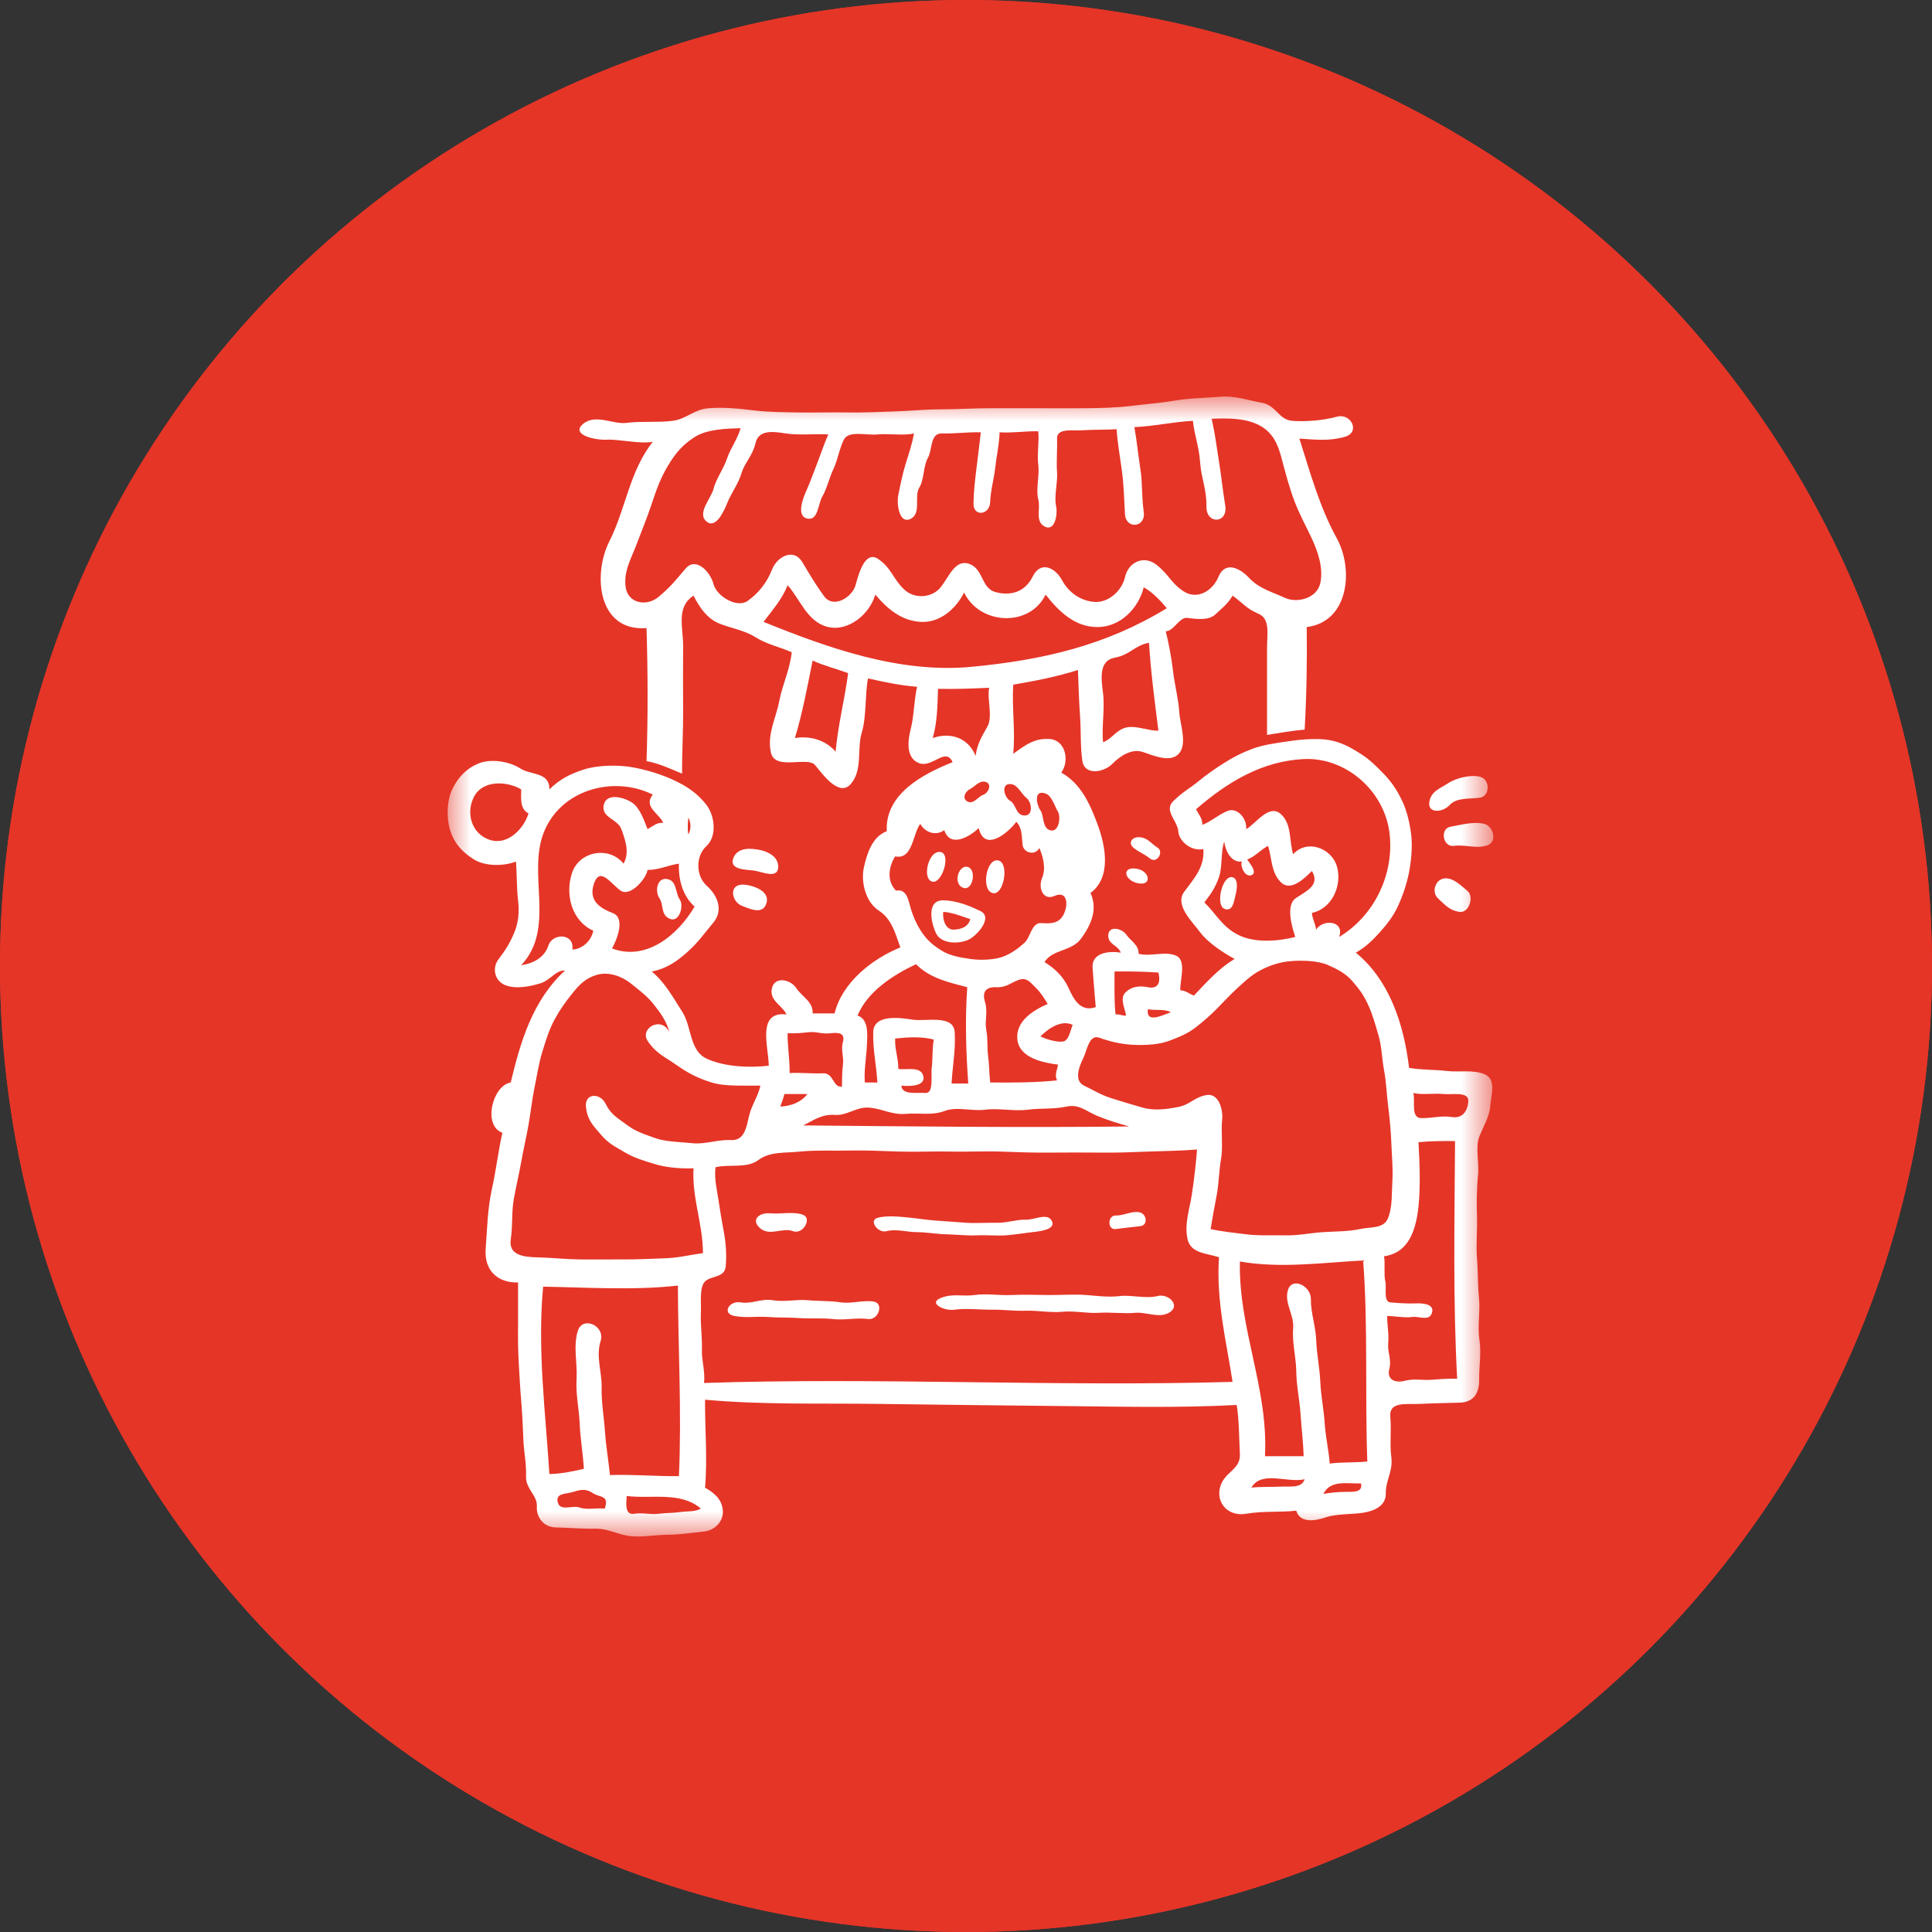 <svg xmlns="http://www.w3.org/2000/svg" width="39" height="39" viewBox="0 0 39 39" fill="none"><rect x="0" y="0" width="39" height="39" fill="#333333" stroke="none"/><circle cx="19.5" cy="19.5" r="19.5" fill="#E53527"></circle><circle cx="19.5" cy="19.5" r="19.5" fill="#E53527"></circle><mask id="mask0_285_72" style="mask-type:luminance" maskUnits="userSpaceOnUse" x="9" y="8" width="22" height="24"><path d="M9 8H30.164V31.047H9V8Z" fill="white"></path></mask><g mask="url(#mask0_285_72)"><path fill-rule="evenodd" clip-rule="evenodd" d="M26.23 8.854C26.444 9.528 26.64 10.242 26.985 10.867C27.329 11.492 27.229 12.554 26.378 12.658C26.387 13.333 26.375 14.049 26.336 14.729C26.079 14.748 25.83 14.797 25.577 14.835C25.576 14.554 25.578 14.246 25.577 13.969C25.576 13.691 25.578 13.347 25.577 13.081C25.576 12.815 25.648 12.491 25.403 12.389C25.158 12.286 25.085 12.169 24.881 12.024C24.784 12.192 24.682 12.263 24.538 12.399C24.395 12.536 24.135 12.494 23.97 12.473C23.804 12.452 23.697 12.743 23.532 12.743C23.595 12.995 23.65 13.288 23.679 13.546C23.708 13.804 23.791 14.124 23.805 14.371C23.819 14.617 23.973 15.011 23.8 15.21C23.628 15.409 23.277 15.247 23.063 15.178C22.849 15.109 22.617 15.253 22.451 15.422C22.285 15.591 21.894 15.665 21.849 15.359C21.804 15.052 21.825 14.763 21.802 14.455C21.78 14.147 21.772 13.835 21.76 13.525C21.335 13.66 20.895 13.746 20.453 13.821C20.425 14.312 20.499 14.747 20.453 15.215C20.697 15.043 20.878 14.896 21.192 14.918C21.506 14.941 21.598 15.354 21.423 15.596C21.822 15.817 22.007 16.238 22.16 16.653C22.313 17.068 22.443 17.707 22.013 18.026C22.165 18.361 22.023 18.668 21.829 18.94C21.634 19.213 21.245 19.158 21.085 19.421C21.283 19.541 21.464 19.712 21.565 19.933C21.666 20.155 21.803 20.44 22.119 20.33C22.097 20.044 22.073 19.821 22.055 19.527C22.037 19.233 22.386 19.19 22.625 19.231C22.568 19.075 22.357 19.064 22.372 18.872C22.387 18.679 22.647 18.74 22.735 18.866C22.823 18.993 22.994 19.079 22.983 19.252C23.214 19.319 23.524 19.192 23.744 19.293C23.963 19.393 23.809 19.819 23.827 19.992C23.93 19.99 24.01 20.066 24.101 20.097C24.354 19.829 24.614 19.539 24.923 19.358C24.697 19.235 24.382 19.031 24.222 18.814C24.062 18.596 23.706 18.268 23.906 18C24.105 17.731 24.321 17.501 24.291 17.139C24.062 17.192 23.801 16.994 23.785 16.779C23.768 16.565 23.488 16.363 23.684 16.172C23.881 15.98 23.991 15.933 24.18 15.781C24.369 15.628 24.498 15.537 24.696 15.411C24.894 15.284 25.063 15.198 25.286 15.114C25.509 15.031 25.778 14.998 26.02 14.962C26.261 14.926 26.602 14.896 26.842 14.941C27.082 14.985 27.264 15.088 27.458 15.211C27.652 15.334 27.772 15.456 27.933 15.622C28.094 15.789 28.193 15.939 28.295 16.147C28.398 16.355 28.456 16.604 28.486 16.843C28.517 17.081 28.486 17.407 28.437 17.639C28.388 17.87 28.31 18.098 28.214 18.303C28.118 18.507 27.996 18.66 27.849 18.824C27.702 18.988 27.551 19.131 27.369 19.231C28.06 19.795 28.342 20.698 28.444 21.556C28.693 21.601 28.95 21.589 29.204 21.619C29.457 21.649 29.741 21.586 29.977 21.689C30.213 21.793 30.097 22.12 30.082 22.331C30.068 22.541 29.938 22.748 29.859 22.952C29.78 23.156 29.863 23.48 29.836 23.732C29.809 23.985 29.806 24.289 29.815 24.556C29.824 24.824 29.793 25.134 29.815 25.402C29.837 25.67 29.828 25.938 29.856 26.206C29.883 26.475 29.823 26.777 29.864 27.043C29.905 27.31 29.855 27.592 29.859 27.855C29.863 28.119 29.746 28.306 29.473 28.314C29.2 28.322 28.92 28.327 28.655 28.34C28.391 28.352 28.038 28.287 28.065 28.593C28.091 28.899 28.05 29.14 28.086 29.417C28.122 29.694 27.969 29.891 27.974 30.15C27.978 30.409 27.721 30.504 27.517 30.537C27.312 30.571 26.966 30.558 26.764 30.629C26.563 30.699 26.242 30.757 26.167 30.495C25.816 30.533 25.506 30.497 25.155 30.558C24.804 30.62 24.547 30.349 24.627 30.029C24.706 29.708 25.045 29.675 25.029 29.354C25.012 29.033 25.015 28.685 24.965 28.361C23.791 28.425 22.545 28.393 21.36 28.382C20.174 28.37 18.947 28.356 17.754 28.34C16.561 28.323 15.415 28.362 14.232 28.255C14.228 28.848 14.284 29.441 14.232 30.03C14.407 30.132 14.563 30.25 14.59 30.474C14.617 30.699 14.439 30.893 14.21 30.916C13.98 30.939 13.712 30.981 13.473 30.981C13.234 30.981 12.911 31.044 12.672 31.002C12.432 30.96 12.262 30.853 12.013 30.859C11.765 30.865 11.451 30.837 11.217 30.833C10.983 30.83 10.824 30.636 10.837 30.41C10.851 30.185 10.61 30.057 10.619 29.805C10.629 29.552 10.574 29.31 10.565 29.057C10.555 28.803 10.543 28.53 10.521 28.276C10.499 28.022 10.488 27.783 10.472 27.522C10.456 27.262 10.455 26.982 10.458 26.712C10.46 26.443 10.456 26.159 10.458 25.888C10.03 25.899 9.773 25.632 9.804 25.212C9.835 24.791 9.842 24.399 9.929 24.006C10.016 23.612 10.055 23.255 10.141 22.866C9.742 22.726 9.937 21.915 10.31 21.851C10.505 21.033 10.751 20.191 11.407 19.59C11.213 19.583 11.114 19.787 10.907 19.85C10.7 19.913 10.422 19.971 10.203 19.888C9.984 19.804 9.928 19.543 10.063 19.364C10.199 19.185 10.281 19.059 10.372 18.849C10.463 18.639 10.488 18.415 10.458 18.174C10.428 17.933 10.436 17.64 10.415 17.392C10.162 17.489 9.787 17.491 9.558 17.343C9.328 17.196 9.174 17.027 9.092 16.775C9.009 16.522 9.017 16.155 9.136 15.919C9.254 15.684 9.417 15.511 9.661 15.411C9.906 15.31 10.28 15.368 10.501 15.511C10.721 15.653 11.094 15.579 11.09 15.934C11.299 15.73 11.506 15.623 11.787 15.533C12.068 15.443 12.483 15.436 12.777 15.49C13.071 15.544 13.368 15.637 13.626 15.76C13.883 15.883 14.087 16.023 14.259 16.246C14.43 16.468 14.479 16.879 14.259 17.081C14.038 17.282 14.044 17.682 14.269 17.883C14.495 18.084 14.6 18.382 14.403 18.62C14.205 18.857 14.101 19.015 13.879 19.215C13.657 19.415 13.444 19.557 13.157 19.611C13.431 19.842 13.581 20.126 13.775 20.429C13.968 20.732 13.913 21.209 14.268 21.372C14.623 21.535 15.118 21.558 15.518 21.513C15.519 21.147 15.264 20.406 15.877 20.478C15.79 20.294 15.524 20.197 15.582 19.949C15.639 19.702 15.958 19.77 16.072 19.944C16.186 20.118 16.421 20.224 16.404 20.457H16.847C16.998 19.834 17.606 19.355 18.175 19.125C18.07 18.835 18.004 18.554 17.738 18.38C17.471 18.206 17.377 17.802 17.437 17.519C17.498 17.236 17.606 16.889 17.901 16.779C17.861 16.023 18.639 15.622 19.23 15.385C19.087 15.072 18.825 15.506 18.555 15.406C18.285 15.306 18.321 14.959 18.386 14.708C18.451 14.457 18.452 14.122 18.513 13.863C18.174 13.838 17.848 13.768 17.522 13.694C17.456 14.04 17.495 14.459 17.395 14.793C17.296 15.127 17.417 15.541 17.178 15.822C16.939 16.103 16.603 15.623 16.452 15.443C16.3 15.262 15.644 15.562 15.562 15.193C15.48 14.824 15.663 14.502 15.729 14.159C15.795 13.815 15.946 13.516 15.982 13.166C15.742 13.06 15.478 13.007 15.251 12.863C15.024 12.719 14.74 12.68 14.502 12.579C14.263 12.477 14.108 12.239 14 12.024C13.641 12.258 13.793 12.663 13.79 13.06C13.786 13.456 13.787 13.937 13.79 14.349C13.792 14.761 13.766 15.202 13.768 15.617C13.535 15.519 13.303 15.41 13.051 15.364C13.081 14.472 13.078 13.571 13.051 12.679C12.063 12.753 11.965 11.593 12.299 10.932C12.633 10.271 12.706 9.511 13.178 8.918C12.915 8.967 12.484 8.862 12.25 8.876C12.016 8.889 11.514 8.777 11.767 8.56C12.02 8.344 12.374 8.574 12.652 8.536C12.931 8.498 13.297 8.533 13.579 8.495C13.86 8.457 13.999 8.268 14.296 8.242C14.593 8.216 14.901 8.246 15.203 8.283C15.505 8.32 15.813 8.321 16.13 8.326C16.447 8.331 16.801 8.32 17.121 8.326C17.442 8.332 17.754 8.314 18.07 8.305C18.386 8.295 18.678 8.262 18.998 8.263C19.317 8.263 19.647 8.241 19.968 8.241C20.289 8.242 20.618 8.242 20.938 8.241C21.258 8.241 21.591 8.244 21.908 8.241C22.224 8.238 22.546 8.23 22.85 8.192C23.153 8.154 23.415 8.137 23.714 8.087C24.013 8.036 24.319 8.035 24.628 8.009C24.937 7.983 25.197 8.083 25.476 8.131C25.755 8.179 25.814 8.472 26.083 8.495C26.352 8.517 26.709 8.488 26.99 8.41C27.271 8.333 27.471 8.727 27.144 8.819C26.816 8.91 26.558 8.873 26.23 8.854ZM18.492 19.463C18.033 19.68 17.515 20.009 17.311 20.499C17.542 20.579 17.509 20.887 17.499 21.11C17.489 21.333 17.438 21.614 17.458 21.851H17.711C17.691 21.494 17.619 21.207 17.627 20.837C17.635 20.467 18.166 20.544 18.429 20.584C18.691 20.623 19.251 20.473 19.272 20.837C19.293 21.201 19.227 21.521 19.209 21.872H19.546C19.499 21.237 19.48 20.569 19.525 19.928C19.161 19.832 18.765 19.747 18.492 19.463ZM14.949 8.643C14.647 8.653 14.265 8.664 14.015 8.827C13.765 8.989 13.627 9.161 13.479 9.409C13.33 9.657 13.244 9.904 13.152 10.181C13.06 10.457 12.953 10.715 12.847 10.995C12.742 11.276 12.584 11.532 12.63 11.855C12.676 12.178 13.049 12.251 13.29 12.052C13.531 11.852 13.624 11.731 13.837 11.48C14.05 11.229 14.341 11.547 14.403 11.79C14.464 12.033 14.876 12.286 15.095 12.128C15.314 11.971 15.484 11.757 15.584 11.498C15.683 11.239 16.019 11.053 16.195 11.346C16.371 11.639 16.437 11.759 16.631 12.03C16.825 12.301 17.206 12.05 17.27 11.814C17.334 11.579 17.463 11.101 17.731 11.286C17.998 11.472 18.023 11.678 18.244 11.892C18.464 12.107 18.824 12.066 18.993 11.85C19.161 11.634 19.288 11.276 19.572 11.385C19.858 11.494 19.803 11.877 20.101 11.954C20.399 12.031 20.69 11.957 20.847 11.637C21.004 11.318 21.298 11.452 21.439 11.713C21.579 11.973 21.828 12.133 22.098 12.151C22.367 12.168 22.645 11.937 22.711 11.646C22.776 11.354 23.081 11.201 23.337 11.395C23.592 11.589 23.647 11.786 23.906 11.945C24.166 12.103 24.472 11.943 24.6 11.637C24.729 11.332 25.016 11.452 25.216 11.667C25.417 11.882 25.681 11.949 25.935 12.067C26.189 12.184 26.587 12.076 26.652 11.771C26.718 11.466 26.603 11.133 26.479 10.867C26.354 10.6 26.226 10.374 26.125 10.102C26.023 9.829 25.945 9.535 25.872 9.256C25.799 8.976 25.7 8.734 25.423 8.586C25.145 8.438 24.784 8.439 24.459 8.453C24.53 8.768 24.554 8.989 24.607 9.319C24.66 9.649 24.675 9.842 24.733 10.207C24.792 10.571 24.349 10.591 24.354 10.228C24.358 9.865 24.25 9.666 24.227 9.34C24.204 9.014 24.116 8.807 24.08 8.495C23.68 8.515 23.298 8.605 22.899 8.622C22.951 8.915 22.971 9.153 23.018 9.453C23.066 9.753 23.043 10.016 23.088 10.334C23.134 10.651 22.726 10.693 22.709 10.376C22.692 10.059 22.686 9.785 22.645 9.488C22.605 9.192 22.561 8.96 22.54 8.664C22.339 8.679 22.059 8.67 21.866 8.685C21.672 8.701 21.33 8.631 21.338 8.854C21.346 9.078 21.322 9.32 21.338 9.53C21.354 9.741 21.276 10.016 21.317 10.207C21.358 10.398 21.288 10.737 21.087 10.628C20.886 10.519 21.011 10.271 20.959 10.08C20.906 9.889 20.987 9.591 20.959 9.383C20.931 9.174 20.98 8.919 20.959 8.706C20.695 8.7 20.445 8.744 20.178 8.727C20.171 8.974 20.117 9.198 20.09 9.441C20.062 9.685 19.998 9.887 19.987 10.142C19.976 10.397 19.647 10.438 19.651 10.164C19.656 9.891 19.684 9.678 19.715 9.425C19.745 9.172 19.772 8.975 19.799 8.727C19.547 8.719 19.268 8.757 19.019 8.749C18.77 8.74 18.827 9.071 18.731 9.242C18.634 9.413 18.66 9.677 18.555 9.847C18.449 10.018 18.605 10.366 18.38 10.475C18.154 10.583 18.096 10.183 18.133 9.995C18.17 9.808 18.222 9.555 18.282 9.363C18.343 9.17 18.416 8.95 18.45 8.749C18.245 8.801 17.928 8.746 17.711 8.77C17.495 8.793 17.129 8.684 17.035 8.874C16.941 9.063 16.909 9.289 16.825 9.466C16.74 9.642 16.689 9.874 16.6 10.023C16.511 10.172 16.518 10.52 16.292 10.467C16.067 10.413 16.212 10.048 16.282 9.895C16.353 9.741 16.435 9.505 16.503 9.334C16.57 9.162 16.642 8.941 16.721 8.77C16.439 8.752 16.13 8.792 15.856 8.749C15.582 8.705 15.313 8.679 15.251 8.945C15.188 9.212 15.035 9.33 14.969 9.55C14.903 9.77 14.752 9.97 14.682 10.15C14.611 10.329 14.444 10.69 14.256 10.522C14.068 10.353 14.357 10.058 14.403 9.87C14.447 9.683 14.611 9.453 14.676 9.256C14.74 9.06 14.898 8.848 14.949 8.643ZM27.032 18.914C27.759 18.479 28.162 17.608 28.044 16.779C27.925 15.951 27.16 15.281 26.316 15.323C25.472 15.364 24.773 15.791 24.143 16.336C24.194 16.435 24.28 16.528 24.269 16.652C24.47 16.57 24.567 16.463 24.771 16.373C24.975 16.283 25.179 16.53 25.155 16.737C25.34 16.642 25.608 16.225 25.846 16.425C26.084 16.626 26.02 16.983 26.104 17.244C26.382 16.933 26.884 17.117 26.99 17.498C27.095 17.878 26.885 18.346 26.483 18.428C26.49 18.547 26.555 18.649 26.568 18.766C26.702 18.547 27.151 18.581 27.032 18.914ZM19.968 13.884C19.625 13.899 19.283 13.913 18.935 13.905C18.925 14.243 18.92 14.582 18.829 14.898C19.193 14.772 19.547 14.897 19.694 15.258C19.724 15.025 19.815 14.873 19.93 14.671C20.047 14.469 19.921 14.114 19.968 13.884ZM23.637 20.435C23.507 20.36 23.323 20.404 23.173 20.372C23.124 20.68 23.493 20.478 23.637 20.435ZM17.121 13.588C16.882 13.5 16.637 13.44 16.404 13.335C16.298 13.859 16.202 14.387 16.046 14.898C16.35 14.851 16.66 14.933 16.868 15.173C16.916 14.635 17.051 14.12 17.121 13.588ZM13.895 16.505C13.885 16.597 13.875 16.748 13.895 16.843C13.953 16.744 13.952 16.608 13.895 16.505ZM16.995 21.936C17.002 21.773 16.994 21.656 17.016 21.492C17.038 21.328 16.968 21.202 17.016 21.028C17.064 20.854 16.925 20.837 16.763 20.858C16.6 20.879 16.475 20.819 16.32 20.837C16.165 20.855 16.055 20.862 15.898 20.858C15.897 21.13 15.943 21.39 15.94 21.661C16.168 21.648 16.382 21.676 16.61 21.666C16.838 21.656 16.803 21.953 16.995 21.936ZM10.521 15.934C10.226 15.763 9.747 15.745 9.57 16.08C9.394 16.416 9.523 16.833 9.884 16.953C10.245 17.073 10.571 16.735 10.669 16.42C10.488 16.326 10.521 16.109 10.521 15.934ZM21.107 16.019C20.859 15.931 20.923 16.243 21.001 16.356C21.08 16.47 21.034 16.724 21.207 16.762C21.38 16.801 21.418 16.485 21.355 16.383C21.292 16.28 21.233 16.063 21.107 16.019ZM13.515 20.837C13.458 20.621 13.333 20.446 13.194 20.272C13.055 20.097 12.906 19.991 12.73 19.849C12.553 19.707 12.29 19.613 12.061 19.675C11.832 19.737 11.698 19.871 11.553 20.053C11.407 20.236 11.306 20.376 11.194 20.582C11.083 20.787 11.021 20.996 10.95 21.224C10.878 21.453 10.841 21.708 10.79 21.952C10.74 22.197 10.712 22.463 10.667 22.716C10.622 22.97 10.567 23.196 10.521 23.457C10.474 23.718 10.424 23.919 10.373 24.197C10.323 24.475 10.355 24.712 10.31 25.021C10.265 25.331 10.557 25.375 10.837 25.381C11.117 25.386 11.397 25.419 11.681 25.423C11.965 25.427 12.282 25.421 12.566 25.423C12.85 25.425 13.153 25.41 13.429 25.4C13.706 25.39 13.925 25.331 14.19 25.296C14.19 24.709 13.965 24.18 14 23.584C13.751 23.594 13.443 23.569 13.22 23.499C12.998 23.43 12.808 23.378 12.614 23.262C12.418 23.147 12.284 23.086 12.129 22.903C11.974 22.72 11.854 22.61 11.828 22.337C11.803 22.065 12.114 22.056 12.224 22.279C12.334 22.503 12.464 22.564 12.646 22.702C12.828 22.839 12.997 22.892 13.22 22.972C13.443 23.052 13.724 23.051 13.979 23.077C14.234 23.104 14.489 23 14.759 23.014C15.029 23.027 15.068 22.752 15.12 22.529C15.171 22.307 15.304 22.132 15.35 21.915C15.042 21.91 14.639 21.938 14.36 21.85C14.081 21.761 13.89 21.664 13.657 21.499C13.422 21.333 13.258 21.278 13.079 21.021C12.9 20.763 13.348 20.497 13.515 20.837ZM26.336 29.861C25.981 29.942 25.471 29.675 25.26 30.03C25.447 30.008 25.688 30.018 25.872 30.009C26.056 30 26.272 30.046 26.336 29.861ZM16.299 22.084H15.835C15.812 22.171 15.784 22.255 15.751 22.337C15.957 22.33 16.169 22.255 16.299 22.084ZM23.384 19.632C23.091 19.613 22.797 19.606 22.498 19.611C22.5 19.901 22.488 20.195 22.519 20.478C22.595 20.465 22.654 20.512 22.73 20.499C22.715 20.369 22.598 20.159 22.714 20.039C22.83 19.919 22.988 19.89 23.173 19.928C23.358 19.967 23.44 19.856 23.384 19.632ZM28.529 22.063C28.574 22.209 28.474 22.559 28.677 22.57C28.88 22.58 29.095 22.513 29.309 22.549C29.523 22.585 29.631 22.424 29.64 22.225C29.647 22.026 29.311 22.104 29.14 22.084C28.97 22.064 28.701 22.107 28.529 22.063ZM29.372 23.035C29.123 23.03 28.877 23.035 28.634 23.056C28.66 23.497 28.682 24.095 28.613 24.514C28.544 24.933 28.381 25.299 27.938 25.36C27.966 25.496 27.931 25.735 27.964 25.862C27.997 25.989 27.918 26.274 28.065 26.29C28.212 26.305 28.435 26.317 28.571 26.311C28.707 26.304 28.961 26.317 28.907 26.499C28.852 26.681 28.643 26.564 28.508 26.585C28.373 26.607 28.142 26.566 28.002 26.564C28 26.754 28.041 26.918 28.023 27.114C28.005 27.309 28.097 27.429 28.044 27.642C27.991 27.855 28.17 27.922 28.359 27.873C28.547 27.824 28.7 27.866 28.887 27.853C29.074 27.841 29.226 27.825 29.415 27.832C29.328 26.242 29.363 24.639 29.372 23.035ZM24.164 23.204C23.841 23.232 23.498 23.234 23.173 23.246C22.848 23.259 22.563 23.271 22.224 23.267C21.885 23.264 21.53 23.264 21.191 23.267C20.852 23.271 20.534 23.258 20.2 23.246C19.866 23.235 19.523 23.254 19.188 23.246C18.852 23.238 18.487 23.256 18.154 23.246C17.821 23.236 17.496 23.218 17.163 23.225C16.83 23.233 16.47 23.214 16.151 23.246C15.833 23.279 15.547 23.241 15.309 23.417C15.072 23.593 14.716 23.494 14.443 23.563C14.416 23.799 14.473 24.02 14.506 24.239C14.539 24.459 14.571 24.656 14.612 24.873C14.653 25.091 14.671 25.334 14.649 25.566C14.627 25.798 14.355 25.748 14.233 25.867C14.111 25.987 14.159 26.315 14.148 26.522C14.137 26.729 14.178 27.02 14.169 27.24C14.16 27.46 14.24 27.689 14.211 27.917C17.732 27.802 21.352 27.996 24.881 27.895C24.754 27.066 24.547 26.257 24.607 25.381C24.374 25.296 24.032 25.312 23.97 25.005C23.907 24.698 24.014 24.409 24.059 24.113C24.104 23.817 24.14 23.506 24.164 23.204ZM15.561 24.493C15.76 24.512 16.016 24.451 16.208 24.521C16.399 24.59 16.211 24.931 16.004 24.852C15.796 24.773 15.541 24.961 15.345 24.794C15.149 24.627 15.32 24.47 15.561 24.493ZM18.344 24.578C18.525 24.595 18.723 24.629 18.913 24.641C19.104 24.653 19.314 24.67 19.504 24.683C19.693 24.696 19.955 24.679 20.136 24.683C20.318 24.688 20.546 24.612 20.707 24.621C20.869 24.631 21.142 24.473 21.231 24.643C21.32 24.813 21.018 24.852 20.87 24.869C20.721 24.885 20.482 24.924 20.305 24.937C20.128 24.95 19.9 24.927 19.715 24.937C19.529 24.947 19.291 24.92 19.103 24.916C18.915 24.912 18.698 24.873 18.513 24.873C18.327 24.874 18.082 24.802 17.901 24.852C17.72 24.903 17.529 24.633 17.716 24.583C17.904 24.532 18.156 24.56 18.344 24.578ZM21.929 26.142C22.128 26.157 22.377 26.191 22.604 26.163C22.83 26.135 23.144 26.221 23.363 26.163C23.581 26.104 23.829 26.343 23.621 26.485C23.413 26.627 23.149 26.48 22.92 26.501C22.69 26.522 22.421 26.486 22.182 26.501C21.943 26.516 21.688 26.456 21.444 26.48C21.2 26.503 20.944 26.45 20.706 26.459C20.468 26.467 20.25 26.434 20.031 26.438C19.812 26.441 19.48 26.405 19.272 26.438C19.063 26.469 18.739 26.311 18.978 26.207C19.218 26.102 19.427 26.176 19.672 26.142C19.918 26.107 20.163 26.153 20.41 26.142C20.659 26.13 20.92 26.139 21.17 26.142C21.419 26.144 21.679 26.122 21.929 26.142ZM16.32 26.247C16.528 26.267 16.757 26.256 16.974 26.29C17.19 26.322 17.434 26.237 17.641 26.275C17.848 26.314 17.732 26.657 17.52 26.626C17.308 26.595 17.046 26.653 16.826 26.628C16.606 26.603 16.353 26.622 16.13 26.607C15.906 26.591 15.739 26.603 15.497 26.585C15.256 26.568 15.078 26.611 14.823 26.564C14.567 26.517 14.717 26.251 14.949 26.29C15.182 26.328 15.364 26.207 15.603 26.247C15.842 26.287 16.08 26.224 16.32 26.247ZM23.004 24.472C23.15 24.501 23.183 24.739 23.011 24.753C22.84 24.769 22.688 24.791 22.519 24.81C22.349 24.829 22.359 24.532 22.52 24.537C22.683 24.542 22.84 24.44 23.004 24.472ZM27.517 25.444C26.698 25.488 25.845 25.609 25.029 25.465C24.998 26.826 25.607 28.024 25.535 29.396H26.315C26.309 29.107 26.27 28.814 26.252 28.53C26.233 28.246 26.17 27.969 26.167 27.684C26.164 27.4 26.08 27.101 26.104 26.818C26.128 26.535 25.917 26.305 26 26.038C26.083 25.77 26.468 25.959 26.462 26.226C26.457 26.492 26.56 26.775 26.569 27.049C26.579 27.323 26.64 27.617 26.652 27.895C26.665 28.173 26.723 28.459 26.741 28.736C26.759 29.014 26.822 29.268 26.842 29.544C27.09 29.511 27.351 29.529 27.601 29.502C27.552 28.154 27.618 26.778 27.517 25.444ZM17.669 12.003C17.555 12.399 17.122 12.76 16.704 12.654C16.287 12.547 16.146 12.082 15.898 11.813C15.794 12.09 15.589 12.32 15.413 12.553C16.707 13.078 18.161 13.598 19.609 13.461C21.057 13.324 22.326 13.028 23.553 12.278C23.43 12.128 23.267 11.956 23.088 11.855C22.981 12.282 22.619 12.653 22.161 12.658C21.703 12.663 21.375 12.346 21.107 12.003C20.782 12.672 19.773 12.613 19.462 11.961C19.293 12.294 18.97 12.58 18.576 12.553C18.183 12.525 17.908 12.284 17.669 12.003ZM27.474 29.945C27.203 29.953 26.851 29.869 26.715 30.157C26.851 30.13 27.02 30.116 27.158 30.115C27.297 30.113 27.516 30.138 27.474 29.945ZM12.208 30.453C12.302 30.174 12.109 30.236 11.97 30.142C11.83 30.048 11.725 30.067 11.576 30.115C11.426 30.163 11.211 30.134 11.259 30.326C11.308 30.518 11.555 30.378 11.702 30.432C11.848 30.485 12.05 30.434 12.208 30.453ZM14.148 30.453C13.74 30.102 13.157 30.261 12.651 30.199C12.64 30.349 12.611 30.587 12.798 30.558C12.985 30.529 13.117 30.579 13.284 30.558C13.45 30.538 13.579 30.545 13.733 30.523C13.887 30.501 14.019 30.524 14.148 30.453ZM13.705 17.434C13.491 17.464 13.295 17.563 13.072 17.561C13.04 17.748 12.72 18.11 12.529 17.979C12.339 17.849 12.114 17.483 11.992 17.831C11.87 18.18 12.11 18.332 12.372 18.433C12.633 18.534 12.447 18.981 12.355 19.146C13.048 19.407 13.685 18.873 14.021 18.301C13.781 18.084 13.692 17.757 13.705 17.434ZM13.494 17.751C13.665 17.8 13.633 18.032 13.722 18.158C13.809 18.283 13.716 18.628 13.522 18.548C13.329 18.467 13.405 18.269 13.309 18.127C13.213 17.985 13.266 17.686 13.494 17.751ZM19.904 15.786C19.776 15.74 19.676 15.882 19.582 15.928C19.488 15.974 19.409 16.117 19.532 16.181C19.655 16.244 19.748 16.075 19.846 16.045C19.945 16.015 20.034 15.833 19.904 15.786ZM21.149 20.266C21.074 20.141 21.008 20.035 20.897 19.927C20.787 19.818 20.72 19.724 20.56 19.782C20.399 19.84 20.317 19.936 20.115 19.928C19.914 19.921 19.818 20.008 19.883 20.224C19.948 20.441 19.872 20.591 19.909 20.79C19.946 20.989 19.922 21.134 19.947 21.323C19.971 21.512 19.967 21.666 19.989 21.851C20.443 21.855 20.897 21.855 21.338 21.809C21.284 21.707 21.339 21.592 21.36 21.492C21.053 21.45 20.578 21.358 20.537 20.985C20.496 20.612 20.863 20.391 21.149 20.266ZM20.41 15.828C20.197 15.805 20.267 16.095 20.391 16.165C20.516 16.235 20.501 16.462 20.684 16.462C20.867 16.462 20.825 16.189 20.721 16.108C20.618 16.028 20.547 15.843 20.41 15.828ZM24.438 24.81C24.679 24.864 24.907 24.884 25.155 24.916C25.403 24.948 25.701 24.932 25.956 24.937C26.211 24.942 26.45 24.89 26.694 24.873C26.938 24.857 27.227 24.861 27.453 24.81C27.68 24.76 27.937 24.811 28.024 24.579C28.111 24.348 28.091 24.087 28.107 23.838C28.123 23.589 28.095 23.33 28.086 23.077C28.077 22.824 28.052 22.58 28.023 22.337C27.993 22.096 27.982 21.829 27.938 21.598C27.895 21.366 27.892 21.121 27.828 20.905C27.765 20.689 27.71 20.486 27.62 20.289C27.531 20.092 27.443 19.97 27.3 19.807C27.159 19.643 26.999 19.567 26.805 19.48C26.61 19.392 26.284 19.383 26.062 19.401C25.84 19.418 25.63 19.487 25.445 19.585C25.26 19.682 25.132 19.806 24.981 19.944C24.831 20.083 24.727 20.194 24.58 20.346C24.434 20.497 24.309 20.602 24.145 20.733C23.98 20.864 23.803 20.934 23.599 21.011C23.395 21.088 23.113 21.102 22.878 21.091C22.642 21.08 22.413 21.028 22.196 20.949C21.979 20.871 21.948 21.199 21.865 21.365C21.782 21.531 21.674 21.817 21.885 21.916C22.096 22.016 22.214 22.099 22.434 22.169C22.654 22.239 22.837 22.293 23.067 22.359C23.297 22.426 23.557 22.392 23.791 22.344C24.026 22.297 24.11 22.148 24.354 22.105C24.598 22.062 24.695 22.391 24.67 22.612C24.645 22.833 24.691 23.164 24.649 23.394C24.607 23.624 24.605 23.898 24.56 24.129C24.515 24.36 24.475 24.578 24.438 24.81ZM13.178 16.04C12.379 15.646 11.323 15.941 10.98 16.796C10.637 17.651 11.225 18.735 10.521 19.484C10.754 19.452 10.989 19.336 11.071 19.085C11.152 18.833 11.599 18.831 11.554 19.168C11.759 19.161 11.941 18.984 11.976 18.787C11.541 18.592 11.401 18.055 11.548 17.619C11.695 17.181 12.295 17.072 12.587 17.434C12.716 17.21 12.62 16.95 12.544 16.739C12.467 16.528 12.134 16.509 12.187 16.251C12.24 15.994 12.603 16.096 12.761 16.203C12.92 16.311 13.003 16.564 13.072 16.737C13.171 16.685 13.262 16.595 13.389 16.61C13.304 16.418 12.979 16.284 13.178 16.04ZM21.655 20.689C21.421 20.578 21.165 20.761 21.001 20.922C21.128 20.979 21.302 21.036 21.444 21.027C21.584 21.018 21.603 20.79 21.655 20.689ZM13.684 25.951C12.787 26.051 11.873 25.988 10.964 25.973C10.845 27.24 11.011 28.495 11.09 29.755C11.33 29.752 11.559 29.702 11.786 29.65C11.769 29.345 11.715 29.046 11.702 28.741C11.689 28.436 11.619 28.145 11.639 27.832C11.658 27.52 11.567 27.173 11.664 26.865C11.762 26.557 12.221 26.761 12.124 27.071C12.026 27.382 12.151 27.696 12.145 28.001C12.138 28.307 12.192 28.607 12.213 28.905C12.233 29.203 12.283 29.481 12.313 29.776C12.783 29.76 13.238 29.803 13.705 29.798C13.763 28.504 13.688 27.201 13.684 25.951ZM22.793 22.739C22.569 22.676 22.36 22.613 22.144 22.523C21.928 22.433 21.78 22.282 21.529 22.338C21.277 22.394 21.012 22.366 20.748 22.401C20.484 22.436 20.151 22.366 19.883 22.401C19.616 22.435 19.316 22.332 19.066 22.427C18.816 22.522 18.558 22.462 18.281 22.485C18.004 22.509 17.804 22.378 17.543 22.359C17.281 22.34 17.103 22.525 16.847 22.506C16.591 22.488 16.428 22.612 16.214 22.718C18.387 22.738 20.616 22.765 22.793 22.739ZM25.071 17.392C24.841 17.417 24.738 17.166 24.712 16.991C24.641 17.188 24.68 17.5 24.606 17.709C24.533 17.917 24.443 18.048 24.312 18.216C24.557 18.457 24.676 18.715 25.003 18.876C25.329 19.037 25.793 19.004 26.146 18.914C26.082 18.714 25.945 18.271 26.162 18.127C26.379 17.983 26.651 17.868 26.483 17.582C26.336 17.726 26.057 18.009 25.856 17.809C25.655 17.61 25.676 17.322 25.598 17.075C25.451 17.149 25.337 17.293 25.176 17.35C25.219 17.416 25.396 17.616 25.261 17.667C25.126 17.717 25.026 17.465 25.071 17.392ZM24.881 17.709C25.014 17.743 24.962 17.992 24.937 18.082C24.912 18.174 24.891 18.421 24.712 18.343C24.533 18.266 24.673 17.656 24.881 17.709ZM20.516 16.589C20.336 16.829 19.87 17.205 19.757 16.716C19.571 16.893 19.182 17.122 19.061 16.758C18.889 16.882 18.675 16.805 18.576 16.631C18.421 16.842 18.425 17.361 18.07 17.287C17.937 17.497 17.896 17.785 18.087 17.979C18.314 17.934 18.338 18.191 18.391 18.36C18.444 18.529 18.525 18.707 18.634 18.856C18.742 19.005 18.853 19.092 19.014 19.193C19.175 19.294 19.394 19.33 19.588 19.358C19.781 19.387 20.064 19.378 20.24 19.314C20.417 19.249 20.552 19.146 20.678 19.034C20.804 18.923 20.822 18.622 21.017 18.634C21.213 18.646 21.387 18.647 21.479 18.442C21.572 18.238 21.533 17.978 21.291 18.084C21.048 18.191 20.954 17.916 21.036 17.723C21.119 17.531 21.055 17.285 20.98 17.117C20.901 17.277 20.663 17.223 20.642 17.054C20.621 16.886 20.64 16.719 20.516 16.589ZM19.04 18.174C19.291 18.177 19.551 18.273 19.793 18.392C20.035 18.511 19.764 18.842 19.584 18.951C19.403 19.06 19.008 19.07 18.898 18.845C18.788 18.62 18.702 18.171 19.04 18.174ZM19.588 18.555C19.408 18.495 19.233 18.421 19.04 18.407C19.023 18.557 19.085 18.771 19.251 18.766C19.417 18.76 19.542 18.706 19.588 18.555ZM18.998 17.202C19.202 17.254 19.009 17.866 18.808 17.794C18.607 17.721 18.749 17.139 18.998 17.202ZM20.157 17.371C20.381 17.428 20.26 18.098 20.031 18.026C19.802 17.954 19.91 17.308 20.157 17.371ZM19.525 17.498C19.722 17.535 19.645 17.996 19.441 17.921C19.236 17.845 19.342 17.464 19.525 17.498ZM23.194 12.975C22.892 13.033 22.824 13.215 22.503 13.276C22.181 13.337 22.227 13.684 22.266 13.99C22.305 14.296 22.237 14.671 22.266 14.983C22.449 14.917 22.526 14.736 22.73 14.687C22.934 14.637 23.172 14.755 23.384 14.75C23.31 14.161 23.231 13.573 23.194 12.975ZM18.85 20.985C18.604 20.919 18.323 20.937 18.07 20.964C18.058 21.177 18.138 21.366 18.133 21.577C18.284 21.607 18.592 21.511 18.639 21.725C18.687 21.938 18.331 21.929 18.196 21.915C18.205 22.11 18.508 22.05 18.682 22.063C18.855 22.076 18.788 21.701 18.808 21.556C18.828 21.41 18.818 21.137 18.85 20.985ZM29.878 15.681C30.087 15.737 30.077 16.069 29.877 16.102C29.677 16.134 29.41 16.091 29.265 16.249C29.12 16.408 28.82 16.421 28.852 16.195C28.884 15.968 29.079 15.914 29.23 15.812C29.38 15.71 29.691 15.629 29.878 15.681ZM29.963 16.631C30.13 16.671 30.241 16.977 30.032 17.06C29.824 17.144 29.58 17.043 29.351 17.075C29.122 17.107 29.062 16.724 29.282 16.688C29.501 16.652 29.734 16.578 29.963 16.631ZM23.046 16.906C23.186 16.935 23.238 17.029 23.368 17.112C23.498 17.195 23.358 17.442 23.214 17.33C23.069 17.218 23.041 17.234 22.893 17.123C22.747 17.012 22.862 16.868 23.046 16.906ZM15.35 17.16C15.498 17.191 15.728 17.296 15.708 17.519C15.689 17.742 15.387 17.6 15.23 17.575C15.073 17.552 14.716 17.565 14.801 17.328C14.886 17.092 15.169 17.122 15.35 17.16ZM22.962 17.54C23.219 17.594 23.253 17.89 22.969 17.829C22.684 17.77 22.636 17.473 22.962 17.54ZM29.183 17.73C29.354 17.731 29.489 17.875 29.624 17.986C29.758 18.096 29.66 18.439 29.457 18.407C29.254 18.374 29.175 18.269 29.03 18.137C28.884 18.005 28.979 17.73 29.183 17.73ZM15.012 17.857C15.159 17.864 15.538 17.967 15.476 18.216C15.415 18.466 15.171 18.365 14.969 18.282C14.767 18.197 14.699 17.843 15.012 17.857Z" fill="white"></path></g></svg>